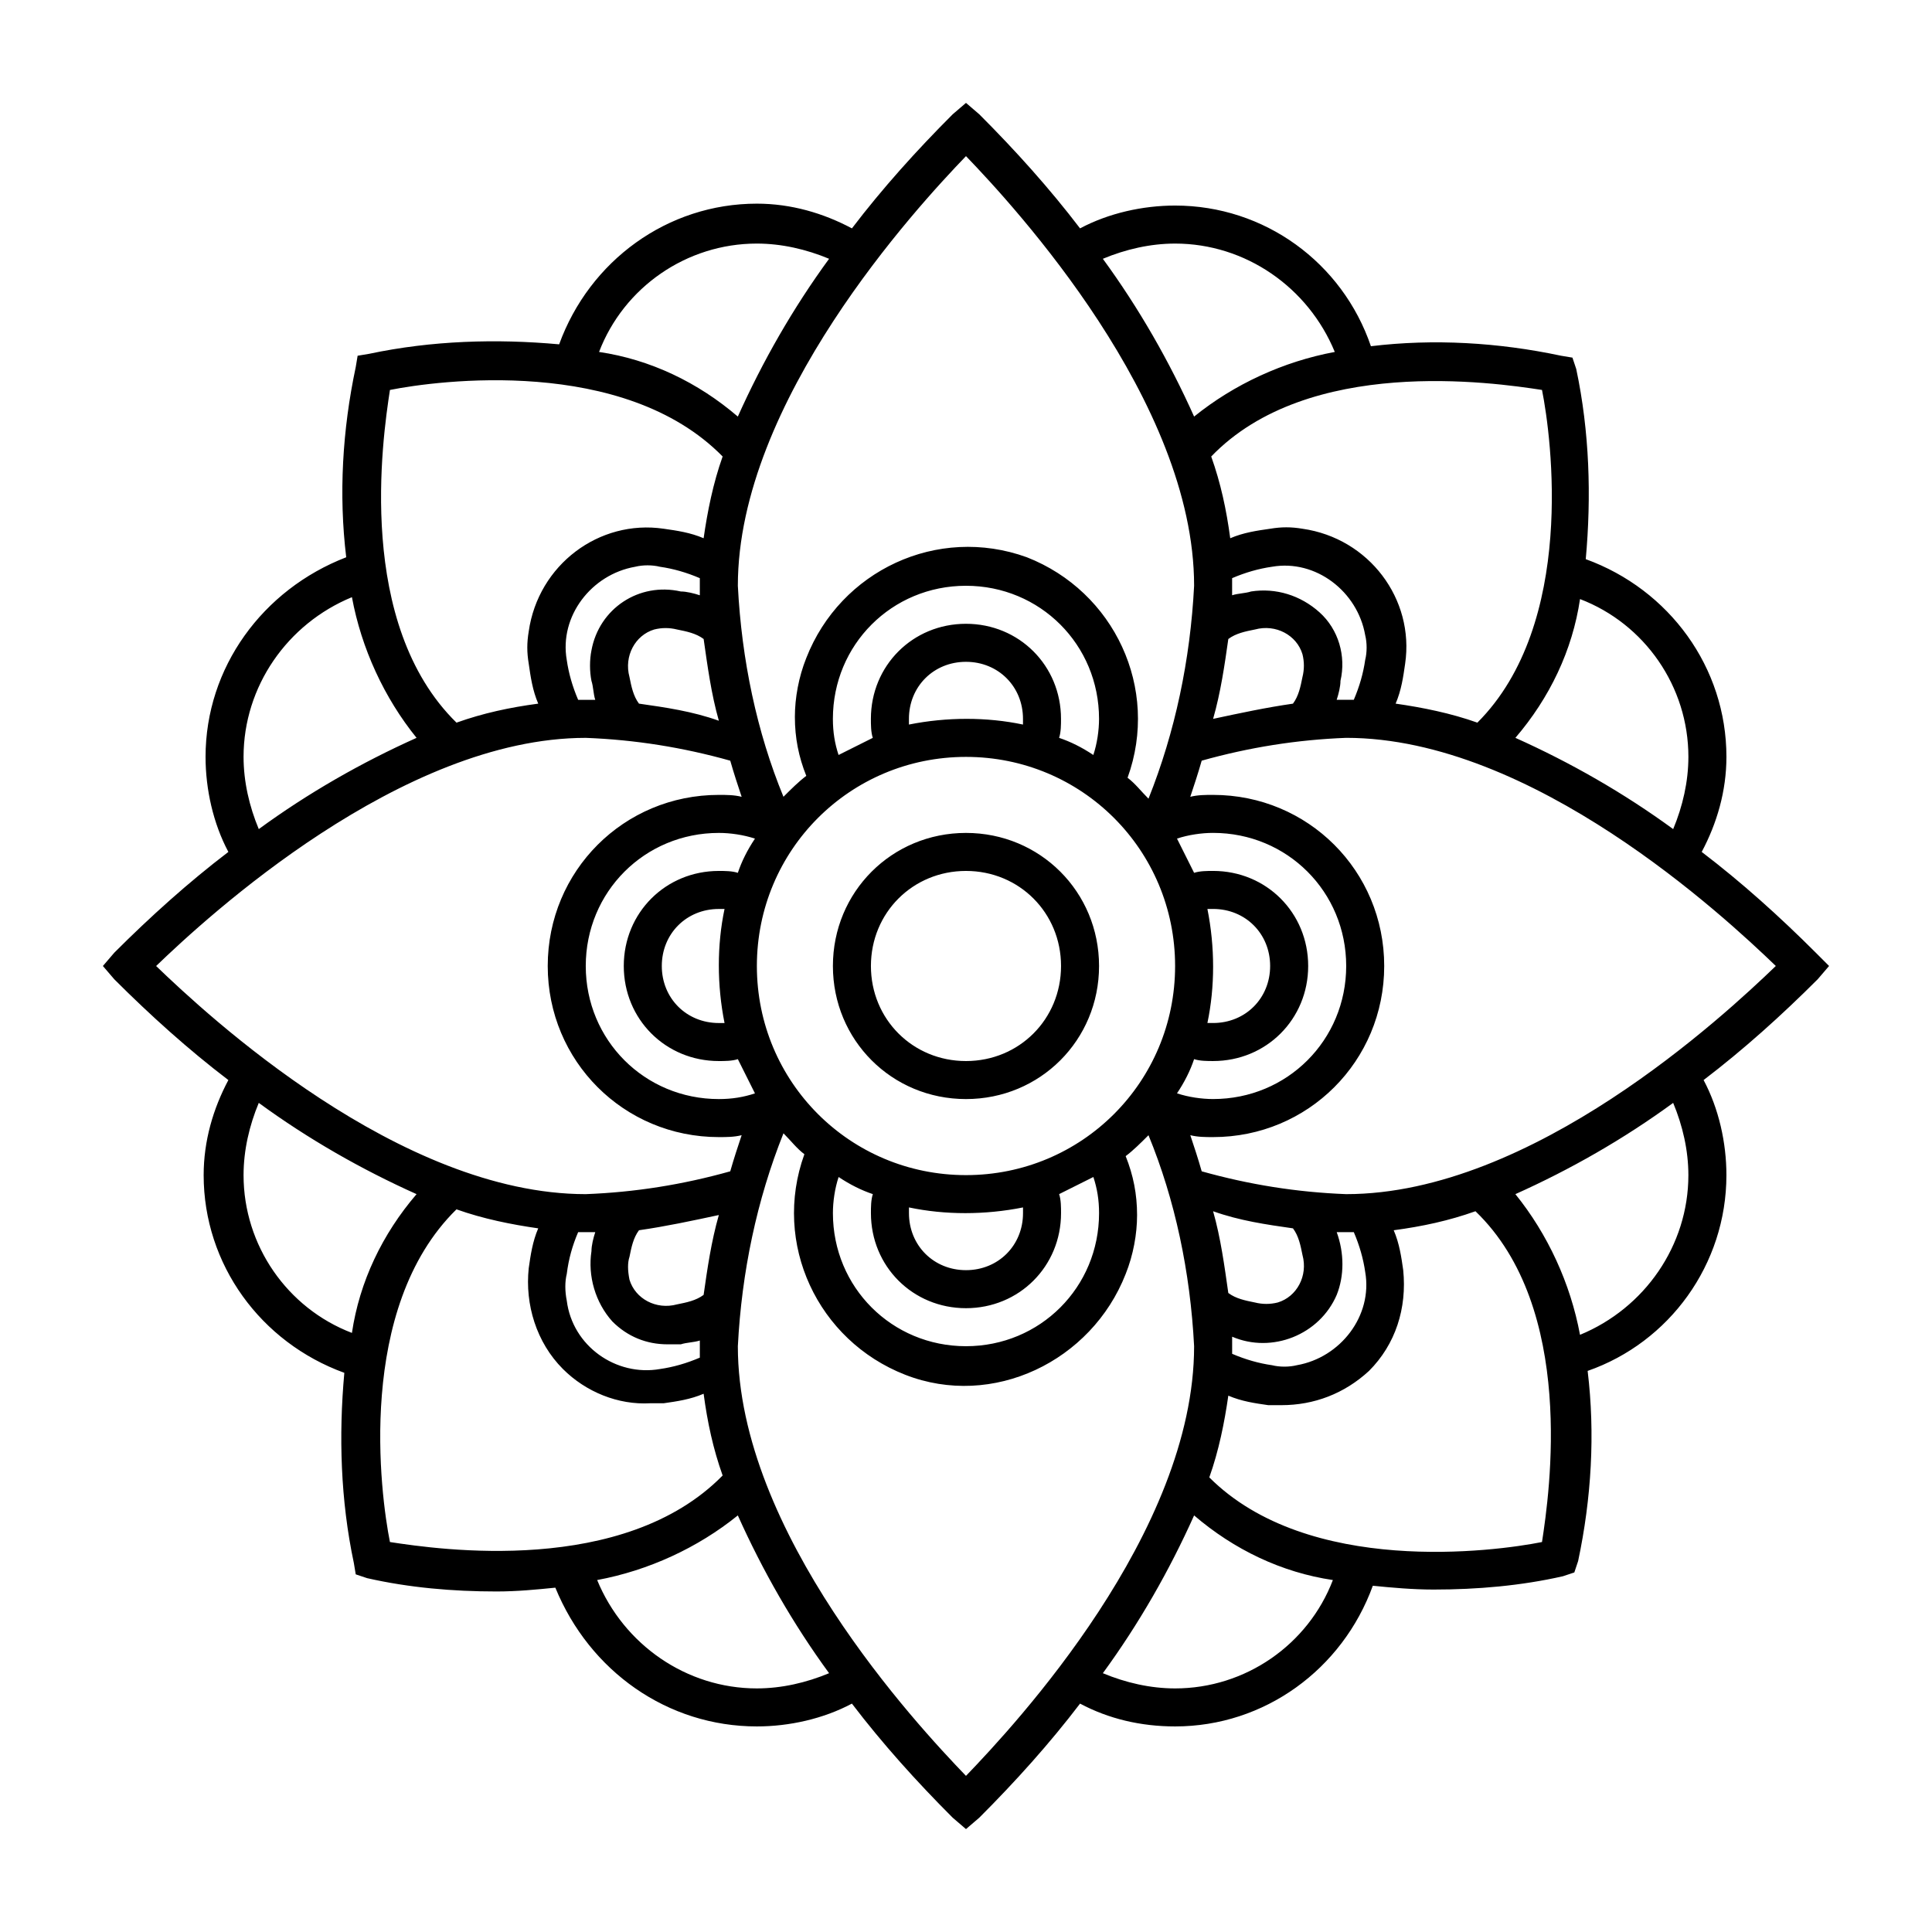 <?xml version="1.0" encoding="UTF-8"?>
<!-- Uploaded to: ICON Repo, www.svgrepo.com, Generator: ICON Repo Mixer Tools -->
<svg fill="#000000" width="800px" height="800px" version="1.1" viewBox="144 144 512 512" xmlns="http://www.w3.org/2000/svg">
 <path d="m625.2 396.47c-9.574-9.574-19.648-18.641-30.23-26.703 4.031-7.559 6.551-16.121 6.551-25.191 0-23.68-15.113-44.336-37.281-52.395 1.512-16.625 1.008-33.754-2.519-50.383l-1.008-3.023-3.023-0.504c-16.625-3.527-33.754-4.535-50.383-2.519-7.555-22.164-28.211-37.277-51.891-37.277-8.566 0-17.633 2.016-25.191 6.047-8.062-10.578-17.129-20.656-26.703-30.23l-3.523-3.023-3.527 3.023c-9.574 9.574-18.641 19.648-26.703 30.23-7.559-4.031-16.121-6.551-25.191-6.551-23.68 0-44.336 15.113-52.395 37.281-16.625-1.512-33.754-1.008-50.383 2.519l-3.023 0.504-0.504 3.023c-3.527 16.625-4.535 33.754-2.519 50.383-22.164 8.562-37.277 29.219-37.277 52.895 0 8.566 2.016 17.633 6.047 25.191-10.578 8.062-20.656 17.129-30.23 26.703l-3.023 3.527 3.023 3.527c9.574 9.574 19.648 18.641 30.23 26.703-4.031 7.559-6.551 16.121-6.551 25.191 0 23.68 15.113 44.336 37.281 52.395-1.512 16.625-1.008 33.754 2.519 50.383l0.504 3.023 3.023 1.008c11.082 2.519 22.672 3.527 34.258 3.527 5.543 0 10.578-0.504 15.617-1.008 9.07 22.16 29.727 36.773 53.402 36.773 8.566 0 17.633-2.016 25.191-6.047 8.062 10.578 17.129 20.656 26.703 30.23l3.527 3.023 3.527-3.023c9.574-9.574 18.641-19.648 26.703-30.23 7.559 4.031 16.121 6.047 25.191 6.047 23.68 0 44.336-15.113 52.395-37.281 5.039 0.504 10.578 1.008 16.121 1.008 11.586 0 23.176-1.008 34.258-3.527l3.023-1.008 1.008-3.023c3.527-16.625 4.535-33.754 2.519-50.383 21.66-7.555 36.777-28.211 36.777-51.891 0-8.566-2.016-17.633-6.047-25.191 10.578-8.062 20.656-17.129 30.23-26.703l3.023-3.527zm-33.758-51.895c0 6.551-1.512 13.098-4.031 19.145-13.098-9.574-27.207-17.633-41.816-24.184 9.07-10.578 15.113-23.176 17.129-36.777 17.133 6.551 28.719 23.176 28.719 41.816zm-38.793-97.234c2.519 12.594 9.07 61.969-17.129 88.168-7.055-2.519-14.609-4.031-21.664-5.039 1.512-3.527 2.016-7.055 2.519-10.578 2.519-17.129-9.574-33.25-27.207-35.77-3.023-0.504-5.543-0.504-8.566 0-3.527 0.504-7.055 1.008-10.578 2.519-1.008-7.559-2.519-14.609-5.039-21.664 25.695-26.703 74.566-19.652 87.664-17.637zm-49.875 223.19c1.512 3.527 2.519 7.055 3.023 10.578 2.016 11.586-6.551 22.672-18.137 24.688-2.016 0.504-4.535 0.504-6.551 0-3.527-0.504-7.055-1.512-10.578-3.023v-4.535c10.578 4.535 23.176-0.504 27.711-11.082 2.016-5.039 2.016-11.082 0-16.625zm-16.125-1.008c1.512 2.016 2.016 4.535 2.519 7.055 1.512 5.543-1.512 11.082-6.551 12.594-2.016 0.504-4.031 0.504-6.047 0-2.519-0.504-5.039-1.008-7.055-2.519-1.008-7.055-2.016-14.609-4.031-21.664 7.059 2.519 14.113 3.527 21.164 4.535zm-51.387-4.031c0 19.648-15.617 35.266-35.266 35.266s-35.266-15.617-35.266-35.266c0-3.023 0.504-6.551 1.512-9.574 3.023 2.016 6.047 3.527 9.07 4.535-0.508 1.516-0.508 3.527-0.508 5.039 0 14.105 11.082 25.191 25.191 25.191 14.105 0 25.191-11.082 25.191-25.191 0-1.512 0-3.527-0.504-5.039 3.023-1.512 6.047-3.023 9.07-4.535 1.004 3.027 1.508 6.051 1.508 9.574zm-20.152-1.512v1.512c0 8.566-6.551 15.113-15.113 15.113-8.566 0-15.113-6.551-15.113-15.113v-1.512c9.57 2.016 20.148 2.016 30.227 0zm-15.113-8.562c-30.73 0-55.418-24.688-55.418-55.418s24.688-55.418 55.418-55.418 55.418 24.688 55.418 55.418-24.688 55.418-55.418 55.418zm-102.78 15.113h4.535c-0.504 1.512-1.008 3.527-1.008 5.039-1.008 6.551 1.008 13.602 5.543 18.641 4.031 4.031 9.07 6.047 14.609 6.047h3.527c1.512-0.504 3.527-0.504 5.039-1.008v4.535c-3.527 1.512-7.055 2.519-10.578 3.023-11.586 2.016-23.176-6.047-24.688-18.137-0.504-2.519-0.504-5.039 0-7.055 0.5-4.031 1.508-7.559 3.019-11.086zm13.602 6.551c0.504-2.519 1.008-5.039 2.519-7.055 7.055-1.008 14.105-2.519 21.16-4.031-2.016 7.055-3.023 14.105-4.031 21.16-2.016 1.512-4.535 2.016-7.055 2.519-5.543 1.512-11.082-1.512-12.594-6.551-0.504-2.516-0.504-4.531 0-6.043zm-13.602-147.62c-1.512-3.527-2.519-7.055-3.023-10.578-2.016-11.586 6.551-22.672 18.137-24.688 2.016-0.504 4.535-0.504 6.551 0 3.527 0.504 7.055 1.512 10.578 3.023v4.535c-1.512-0.504-3.527-1.008-5.039-1.008-11.082-2.519-21.664 4.535-23.68 15.617-0.504 2.519-0.504 5.543 0 8.062 0.504 1.512 0.504 3.527 1.008 5.039zm16.121 1.008c-1.512-2.016-2.016-4.535-2.519-7.055-1.512-5.543 1.512-11.082 6.551-12.594 2.016-0.504 4.031-0.504 6.047 0 2.519 0.504 5.039 1.008 7.055 2.519 1.008 7.055 2.016 14.609 4.031 21.664-7.059-2.519-14.109-3.527-21.164-4.535zm22.672 84.641h-1.512c-8.566 0-15.113-6.551-15.113-15.113 0-8.566 6.551-15.113 15.113-15.113h1.512c-2.016 9.57-2.016 20.148 0 30.227zm3.527-39.801c-1.512-0.504-3.527-0.504-5.039-0.504-14.105 0-25.191 11.082-25.191 25.191 0 14.105 11.082 25.191 25.191 25.191 1.512 0 3.527 0 5.039-0.504 1.512 3.023 3.023 6.047 4.535 9.07-3.023 1.004-6.047 1.508-9.574 1.508-19.648 0-35.266-15.617-35.266-35.266s15.617-35.266 35.266-35.266c3.023 0 6.551 0.504 9.574 1.512-2.019 3.019-3.527 6.043-4.535 9.066zm25.188-40.809c0-19.648 15.617-35.266 35.266-35.266 19.648 0 35.266 15.617 35.266 35.266 0 3.023-0.504 6.551-1.512 9.574-3.023-2.016-6.047-3.527-9.07-4.535 0.504-1.512 0.504-3.527 0.504-5.039 0-14.105-11.082-25.191-25.191-25.191-14.105 0-25.191 11.082-25.191 25.191 0 1.512 0 3.527 0.504 5.039-3.023 1.512-6.047 3.023-9.07 4.535-1-3.023-1.504-6.047-1.504-9.574zm20.152 1.512v-1.512c0-8.566 6.551-15.113 15.113-15.113 8.566 0 15.113 6.551 15.113 15.113v1.512c-9.57-2.016-20.148-2.016-30.227 0zm79.098 48.867h1.512c8.566 0 15.113 6.551 15.113 15.113 0 8.566-6.551 15.113-15.113 15.113h-1.512c2.016-9.57 2.016-20.148 0-30.227zm-3.523 39.801c1.512 0.504 3.527 0.504 5.039 0.504 14.105 0 25.191-11.082 25.191-25.191 0-14.105-11.082-25.191-25.191-25.191-1.512 0-3.527 0-5.039 0.504-1.512-3.023-3.023-6.047-4.535-9.07 3.023-1.008 6.551-1.512 9.574-1.512 19.648 0 35.266 15.617 35.266 35.266 0 19.648-15.617 35.266-35.266 35.266-3.023 0-6.551-0.504-9.574-1.512 2.016-3.016 3.527-6.039 4.535-9.062zm9.066-111.34c2.016-1.512 4.535-2.016 7.055-2.519 5.543-1.512 11.082 1.512 12.594 6.551 0.504 2.016 0.504 4.031 0 6.047-0.504 2.519-1.008 5.039-2.519 7.055-7.055 1.008-14.105 2.519-21.16 4.031 2.016-7.059 3.023-14.109 4.031-21.164zm24.184-7.055c-5.039-4.535-11.586-6.551-18.137-5.543-1.512 0.504-3.527 0.504-5.039 1.008v-4.535c3.527-1.512 7.055-2.519 10.578-3.023 11.586-2.016 22.672 6.551 24.688 18.137 0.504 2.016 0.504 4.535 0 6.551-0.504 3.527-1.512 7.055-3.023 10.578h-4.535c0.504-1.512 1.008-3.527 1.008-5.039 1.516-6.543-0.5-13.598-5.539-18.133zm-38.289-97.738c18.641 0 35.266 11.586 42.32 28.719-13.602 2.519-26.703 8.566-37.281 17.129-6.551-14.609-14.609-28.719-24.184-41.816 6.047-2.519 12.594-4.031 19.145-4.031zm-55.418-23.176c13.098 13.602 60.457 64.992 60.457 113.86-1.008 19.648-5.039 38.793-12.09 56.426-2.016-2.016-3.527-4.031-5.543-5.543 8.566-23.68-3.527-49.375-26.703-58.441-23.68-8.566-49.375 3.527-58.441 26.703-2.016 5.039-3.023 10.578-3.023 15.617 0 5.543 1.008 10.578 3.023 15.617-2.016 1.512-4.031 3.527-6.047 5.543-7.055-17.125-11.082-36.27-12.09-55.918 0-48.871 47.355-100.26 60.457-113.86zm-55.422 23.176c6.551 0 13.098 1.512 19.145 4.031-9.574 13.098-17.633 27.207-24.184 41.816-10.578-9.07-23.176-15.113-36.777-17.129 6.551-17.133 23.176-28.719 41.816-28.719zm-97.234 38.793c12.594-2.519 61.969-9.07 88.168 17.633-2.519 7.055-4.031 14.609-5.039 21.664-3.527-1.512-7.055-2.016-10.578-2.519-17.129-2.519-33.25 9.574-35.77 27.207-0.504 3.023-0.504 5.543 0 8.566 0.504 3.527 1.008 7.055 2.519 10.578-7.559 1.008-14.609 2.519-21.664 5.039-26.703-26.199-19.652-75.07-17.637-88.168zm-38.793 97.234c0-18.641 11.586-35.266 28.719-42.32 2.519 13.602 8.566 26.703 17.129 37.281-14.609 6.551-28.719 14.609-41.816 24.184-2.519-6.043-4.031-12.594-4.031-19.145zm90.688-5.035c13.098 0.504 25.695 2.519 38.289 6.047 1.008 3.527 2.016 6.551 3.023 9.574-2.016-0.508-4.031-0.508-6.047-0.508-25.191 0-45.344 20.152-45.344 45.344s20.152 45.344 45.344 45.344c2.016 0 4.031 0 6.047-0.504-1.008 3.023-2.016 6.047-3.023 9.574-12.594 3.527-25.191 5.543-38.289 6.047-49.375 0-100.26-47.359-113.86-60.457 13.598-13.105 64.988-60.461 113.86-60.461zm-90.688 115.88c0-6.551 1.512-13.098 4.031-19.145 13.098 9.574 27.207 17.633 41.816 24.184-9.07 10.578-15.113 23.176-17.129 36.777-17.133-6.551-28.719-23.176-28.719-41.816zm38.793 97.234c-2.519-12.594-9.07-61.969 17.633-88.168 7.055 2.519 14.609 4.031 21.664 5.039-1.512 3.527-2.016 7.055-2.519 10.578-1.008 9.574 2.016 19.648 9.07 26.703 6.047 6.047 14.609 9.574 23.176 9.07h3.527c3.527-0.504 7.055-1.008 10.578-2.519 1.008 7.559 2.519 14.609 5.039 21.664-26.199 26.703-75.07 19.648-88.168 17.633zm97.234 38.793c-18.641 0-35.266-11.586-42.32-28.719 13.602-2.519 26.703-8.566 37.281-17.129 6.551 14.609 14.609 28.719 24.184 41.816-6.043 2.519-12.594 4.031-19.145 4.031zm55.422 23.176c-13.102-13.602-60.457-64.488-60.457-113.86 1.008-19.648 5.039-38.793 12.09-56.426 2.016 2.016 3.527 4.031 5.543 5.543-8.566 23.68 3.527 49.375 26.703 58.441 23.176 9.07 49.375-3.527 58.441-26.703 2.016-5.039 3.023-10.578 3.023-15.617 0-5.543-1.008-10.578-3.023-15.617 2.016-1.512 4.031-3.527 6.047-5.543 7.051 17.129 11.082 36.273 12.09 55.922 0 49.371-47.359 100.26-60.457 113.86zm55.418-23.176c-6.551 0-13.098-1.512-19.145-4.031 9.574-13.098 17.633-27.207 24.184-41.816 10.578 9.07 23.176 15.113 36.777 17.129-6.551 17.133-23.176 28.719-41.816 28.719zm97.234-38.793c-12.594 2.519-61.969 9.07-88.168-17.129 2.519-7.055 4.031-14.609 5.039-21.664 3.527 1.512 7.055 2.016 10.578 2.519h3.527c8.566 0 16.625-3.023 23.176-9.07 7.055-7.055 10.078-16.625 9.07-26.703-0.504-3.527-1.008-7.055-2.519-10.578 7.559-1.008 14.609-2.519 21.664-5.039 26.703 25.695 19.648 74.566 17.633 87.664zm38.793-97.234c0 18.641-11.586 35.266-28.719 42.32-2.519-13.602-8.566-26.703-17.129-37.281 14.609-6.551 28.719-14.609 41.816-24.184 2.519 6.047 4.031 12.594 4.031 19.145zm-90.684 5.039c-13.098-0.504-25.695-2.519-38.289-6.047-1.008-3.527-2.016-6.551-3.023-9.574 2.016 0.504 4.027 0.504 6.043 0.504 25.191 0 45.344-20.152 45.344-45.344s-20.152-45.344-45.344-45.344c-2.016 0-4.031 0-6.047 0.504 1.008-3.023 2.016-6.047 3.023-9.574 12.594-3.527 25.191-5.543 38.289-6.047 49.375 0 100.26 47.359 113.86 60.457-13.598 13.105-64.484 60.465-113.86 60.465zm-100.76-95.727c-19.648 0-35.266 15.617-35.266 35.266 0 19.648 15.617 35.266 35.266 35.266s35.266-15.617 35.266-35.266c0-19.645-15.617-35.266-35.266-35.266zm0 60.457c-14.105 0-25.191-11.082-25.191-25.191 0-14.105 11.082-25.191 25.191-25.191 14.105 0 25.191 11.082 25.191 25.191-0.004 14.109-11.086 25.191-25.191 25.191z"/>
</svg>